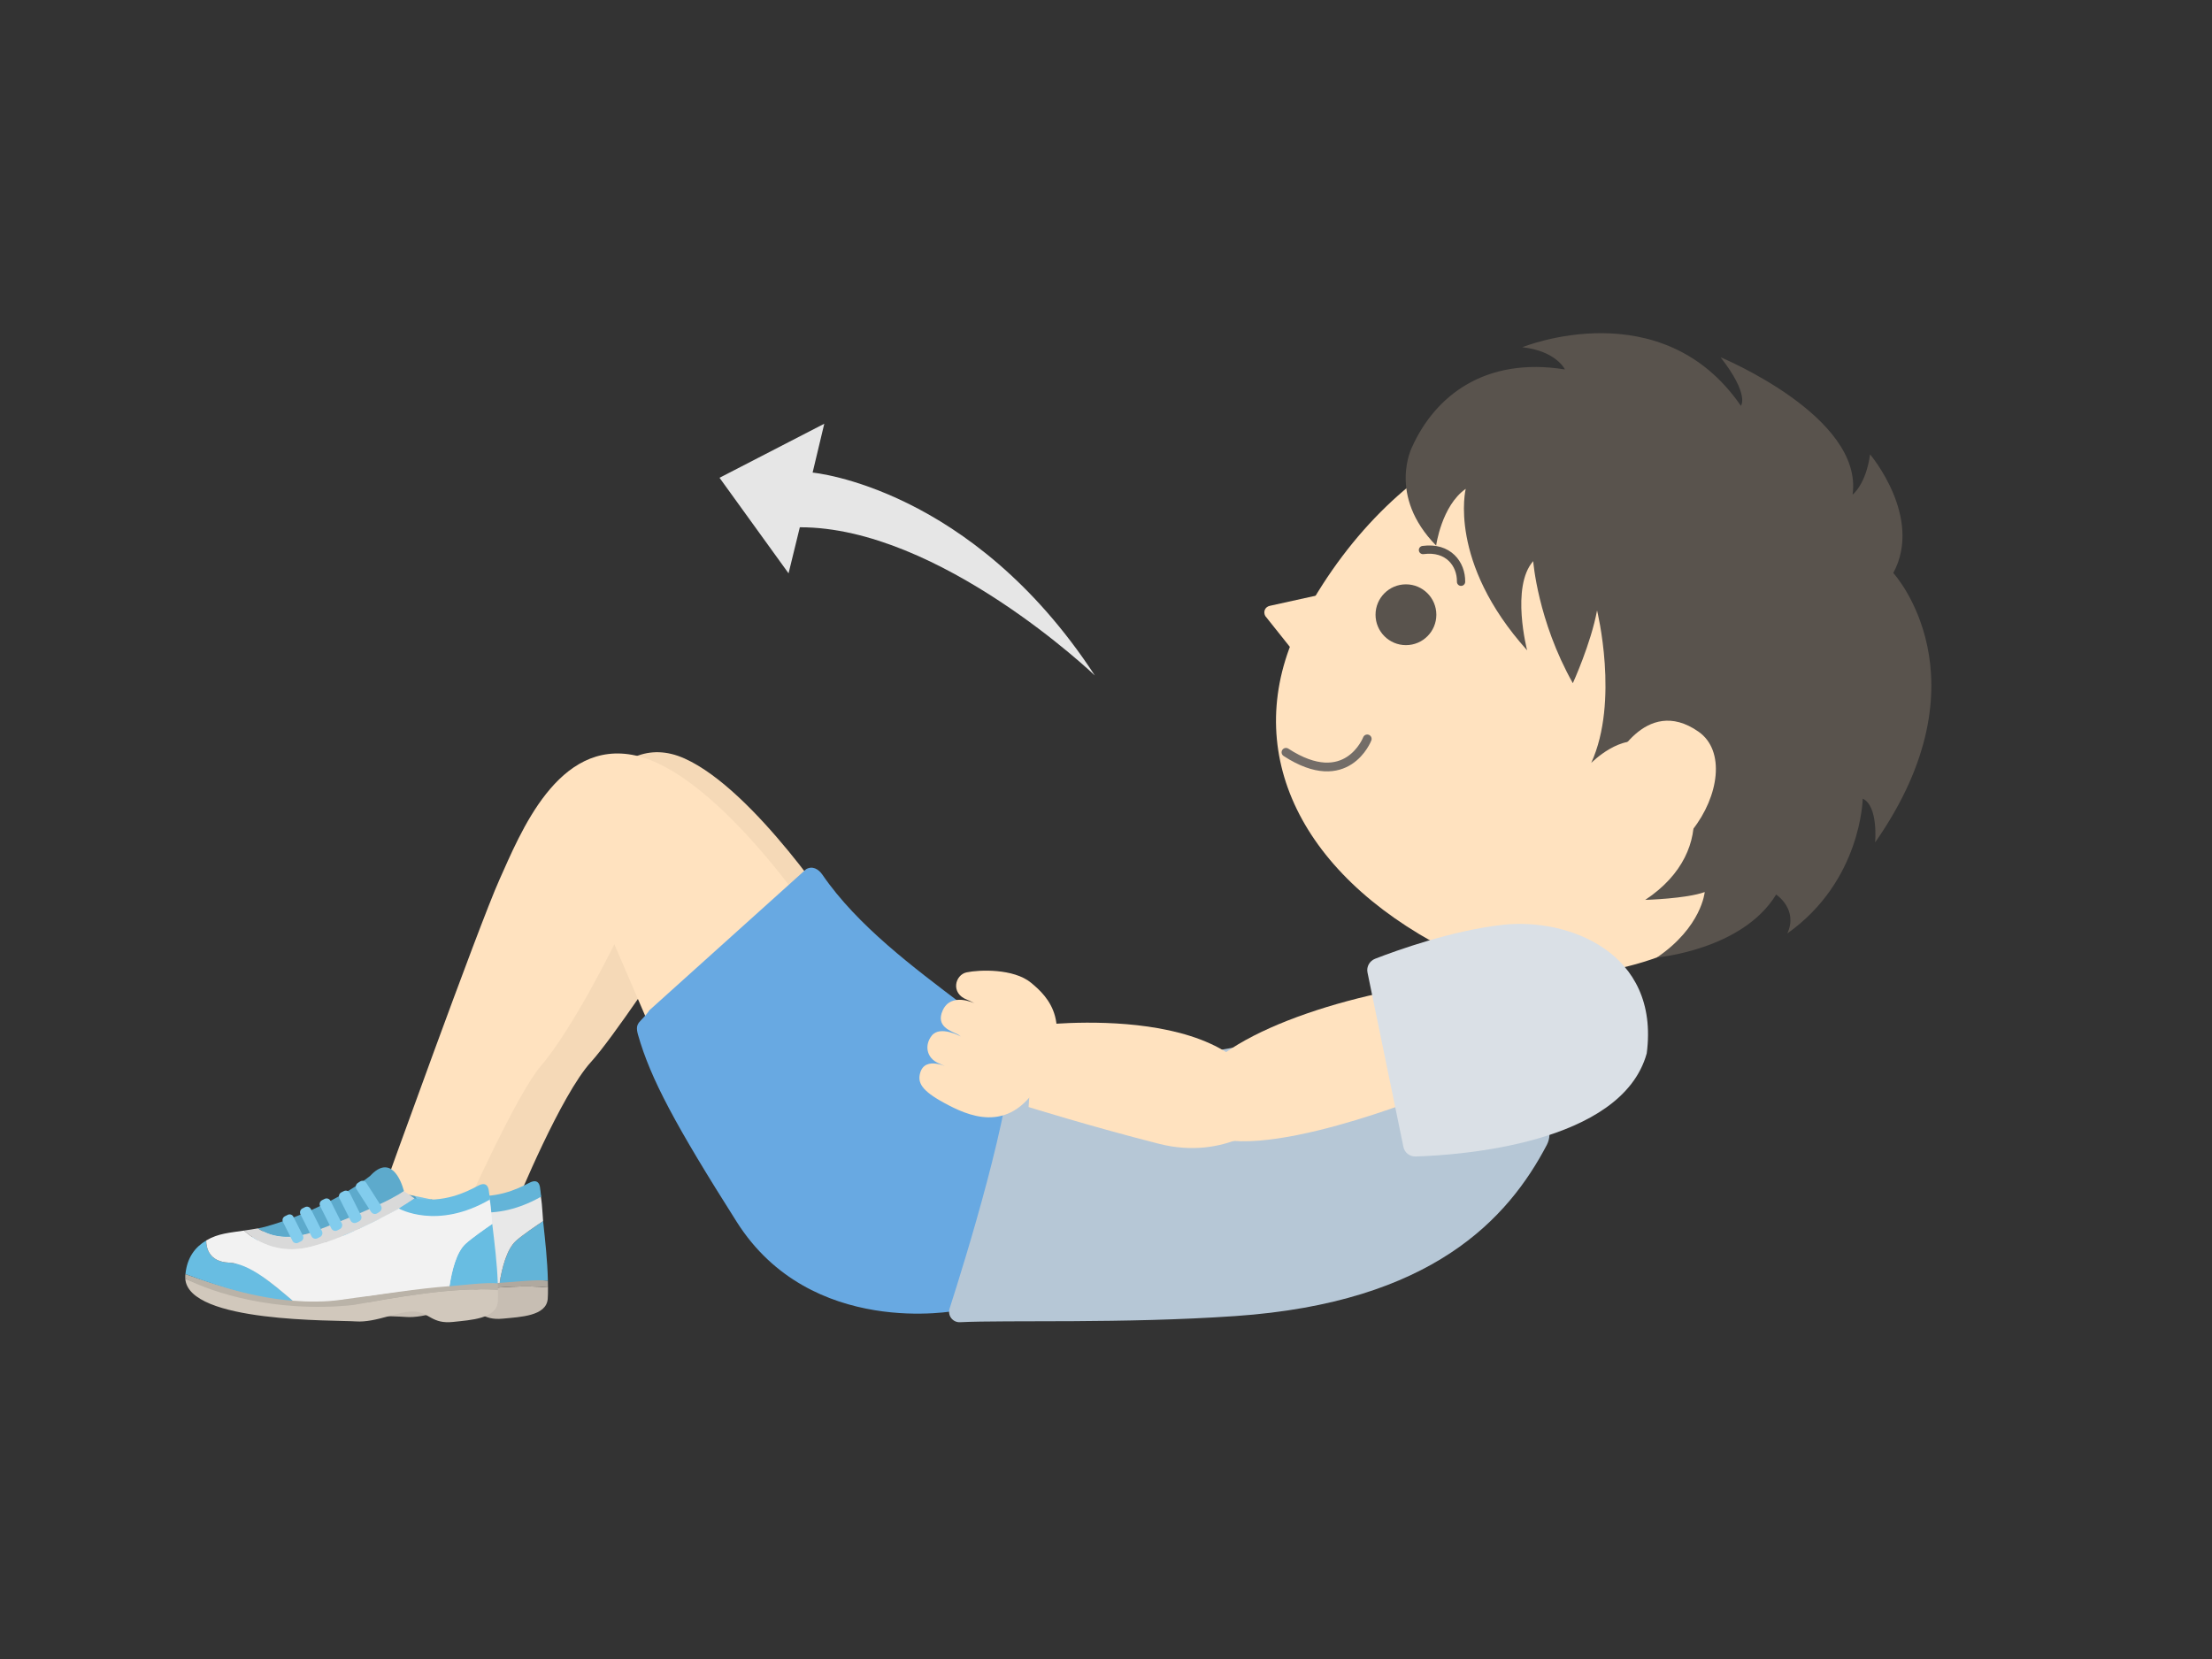 <?xml version="1.0" encoding="utf-8"?>
<!-- Generator: Adobe Illustrator 16.0.0, SVG Export Plug-In . SVG Version: 6.00 Build 0)  -->
<!DOCTYPE svg PUBLIC "-//W3C//DTD SVG 1.1//EN" "http://www.w3.org/Graphics/SVG/1.1/DTD/svg11.dtd">
<svg version="1.1" id="レイヤー_1" xmlns="http://www.w3.org/2000/svg" xmlns:xlink="http://www.w3.org/1999/xlink" x="0px"
	 y="0px" width="1600px" height="1200px" viewBox="0 0 1600 1200" enable-background="new 0 0 1600 1200" xml:space="preserve">
<rect x="0" y="0" width="1600" height="1200" fill="#333333" stroke="none"/>
<g>
	<path fill="#F5D9B7" d="M314.19,857.1c0,0,68.609-190.708,83.661-224.126c15.052-33.417,44.64-107.993,97.339-84.32
		c51.052,22.934,111.941,116.689,111.941,116.689L504.81,758.847l-20.888-69.474c0,0-40.478,61.287-56.397,78.737
		c-21.938,24.048-53.542,101.333-53.542,101.333L314.19,857.1z"/>
	<g>
		<path fill="#58A1C2" d="M262.766,887.619c24.362-8.336,51.893-19.587,66.513-28.78c-1.988-8.222-9.431-27.163-24.395-11.312
			c-17.311,13.209-46.78,28.057-76.58,35.855c-1.548,0.405-3.245,0.7-5.02,1.003C232.792,890.977,246.316,893.247,262.766,887.619z"
			/>
		<path fill="#C7BEB3" d="M291.43,940.661c-56.566,5.238-101.403-12.394-121.115-20.556c1.72,32.179,108.352,31.229,122.879,32.461
			c14.831,1.257,31.719-7.531,42.647-6.604s12.432,9.386,28.005,7.843c12.473-1.235,31.283-1.787,32.34-14.26
			c0.153-1.809,0.213-4.707,0.19-8.322C364.61,928.074,319.9,936.063,291.43,940.661z"/>
		<path fill="#B0A99F" d="M282.372,936.858c-44.403,5.444-96.788-14.537-111.89-20.052c-0.047,0.417-0.114,0.814-0.15,1.243
			c-0.06,0.702-0.053,1.384-0.017,2.056c19.595,10.276,64.548,25.794,121.115,20.556c28.47-4.599,73.18-12.587,104.946-9.438
			c-0.009-1.507-0.036-3.154-0.074-4.895C368.114,923.576,327.062,931.379,282.372,936.858z"/>
		<path fill="#63B4D8" d="M373.254,897.521c-6.678,5.979-10.136,19.575-11.888,30.414c11.345-0.689,25.546-2.524,34.936-1.607
			c-0.338-14.813-1.963-28.888-3.458-43.072C387.014,887.197,377.839,893.418,373.254,897.521z"/>
		<path fill="#63B4D8" d="M185.792,892.69c-7.949,4.626-13.931,11.942-15.31,24.116c11.326,4.136,42.537,17.078,77.411,20.23
			c-14.791-12.964-31.391-27.322-45.821-28.12C187.805,908.129,185.776,898.298,185.792,892.69z"/>
		<path fill="#CFCFCF" d="M260.943,898.257c23.787-5.718,63.037-24.36,75.941-34.058c0,0-4.645-3.559-7.605-5.36
			c-16.916,10.504-48.045,21.909-66.513,28.78c-16.295,6.062-29.973,3.357-39.481-3.233c-3.097,0.528-6.486,0.981-10.01,1.482
			C219.616,891.82,236.308,904.178,260.943,898.257z"/>
		<path fill="#E8E8E8" d="M389.783,857.842c-0.023,0.009-30.23,23.613-63.986,13.255c-15.578,8.223-41.067,21.442-64.854,27.16
			c-24.636,5.921-41.328-6.437-47.669-12.389c-10.044,1.428-18.716,1.722-27.482,6.822c-0.016,5.607,2.013,15.438,16.28,16.227
			c14.43,0.798,31.031,15.156,45.821,28.12c11.624,1.05,23.378,1.183,34.479-0.179c29.803-3.653,56.284-7.543,78.994-8.923
			c1.752-10.839,5.21-24.435,11.888-30.414c4.584-4.104,13.759-10.324,19.59-14.266
			C392.147,874.076,392.166,868.547,389.783,857.842z"/>
		<path fill="#7CC3E3" d="M254.388,894.119l-2.126,1.036c-1.503,0.732-3.315,0.107-4.048-1.396l-6.724-13.804
			c-0.732-1.503-0.107-3.315,1.396-4.047l2.126-1.036c1.503-0.732,3.315-0.107,4.047,1.396l6.724,13.804
			C256.516,891.575,255.891,893.387,254.388,894.119z"/>
		<path fill="#7CC3E3" d="M268.12,891.204l-1.831,0.893c-1.585,0.771-3.496,0.112-4.268-1.472l-7.794-16.001
			c-0.772-1.585-0.113-3.495,1.471-4.268l1.831-0.892c1.585-0.771,3.495-0.113,4.267,1.472l7.795,16
			C270.364,888.521,269.705,890.433,268.12,891.204z"/>
		<path fill="#7CC3E3" d="M282.522,885.689l-1.83,0.893c-1.585,0.771-3.495,0.112-4.267-1.472l-7.925-16.267
			c-0.772-1.585-0.113-3.496,1.472-4.268l1.831-0.892c1.584-0.772,3.495-0.113,4.267,1.472l7.924,16.267
			C284.767,883.008,284.107,884.918,282.522,885.689z"/>
		<path fill="#7CC3E3" d="M296.534,880.205l-1.831,0.892c-1.585,0.771-3.495,0.113-4.268-1.472l-7.924-16.267
			c-0.772-1.585-0.113-3.495,1.472-4.268l1.831-0.892c1.584-0.771,3.495-0.113,4.267,1.472l7.924,16.267
			C298.777,877.522,298.118,879.433,296.534,880.205z"/>
		<path fill="#7CC3E3" d="M311.407,873.547l-1.569,0.98c-1.539,0.961-3.565,0.493-4.526-1.046l-10.335-16.542
			c-0.961-1.539-0.493-3.565,1.045-4.526l1.569-0.98c1.539-0.961,3.565-0.493,4.526,1.045l10.335,16.543
			C313.414,870.559,312.945,872.585,311.407,873.547z"/>
		<path fill="#63B4D8" d="M325.414,871.299c0,0,27.403,16.193,66.035-5.74l-0.828-6.492c0,0-0.259-3.916-2.979-4.549
			c-1.438-0.335-3.078,0.156-4.721,1.02c-8.606,4.522-24.843,12.368-46.038,8.662L325.414,871.299z"/>
	</g>
</g>
<path fill="#FFE2BF" d="M277.578,860.453c0,0,68.609-190.708,83.661-224.126c15.052-33.417,42.207-102.347,98.604-89.814
	s123.238,110.705,123.238,110.705l-107.504,98.239l-31.195-72.469c0,0-29.716,60.725-53.469,88.476
	c-17.098,19.977-53.542,101.333-53.542,101.333L277.578,860.453z"/>
<path fill="#68A9E2" d="M691.885,948.026c0,0-105.328,20.471-158.963-64.165c-44.307-69.915-62.372-103.569-71.415-135.337
	c-2.722-9.563,2.058-8.603,8.275-17.834l113.298-101.97c4.445-2.615,8.923-0.218,11.782,3.959
	c50.693,74.089,165.268,122.36,158.392,159.071C741.966,852.02,740.554,947.853,691.885,948.026z"/>
<g>
	<path fill="#FFE2BF" d="M918.476,438.216c-3.413,0.753-4.943,4.187-3.277,7.355l21.63,27.155l19.599-42.885L918.476,438.216z"/>
	<path fill="#FFE2BF" d="M1329.655,571.775c-50.857,111.287-186.719,169.001-293.588,109.418
		c-103.983-57.975-139.959-149.214-92.456-236.357c66.263-121.56,188.041-179.164,299.328-128.306
		S1380.513,460.488,1329.655,571.775z"/>
	<circle fill="#59534D" cx="1016.955" cy="444.658" r="21.992"/>
	
		<path fill="none" stroke="#59534D" stroke-width="5.977" stroke-linecap="round" stroke-linejoin="round" stroke-miterlimit="10" d="
		M1056.822,420.805c0.189-12.813-9.174-25.422-27.542-22.957"/>
	
		<path fill="none" stroke="#736D68" stroke-width="6.328" stroke-linecap="round" stroke-linejoin="round" stroke-miterlimit="10" d="
		M988.97,534.455c0,0-14.766,38.358-58.801,9.71"/>
	<path fill="#59534D" d="M1198.536,692.555c32.41-22.092,34.536-47.314,34.536-47.314c-13.289,4.848-43.024,5.673-43.024,5.673
		c55.047-36.435,37.831-96.195,1.417-112.836c-18.583-8.493-40.477,13.767-40.477,13.767c20.407-44.657,4.209-110.304,4.209-110.304
		c-4.468,24.068-17.521,52.631-17.521,52.631c-25.512-45.371-28.663-88.281-28.663-88.281c-16.369,18.48-4.397,64.508-4.397,64.508
		c-57.592-64.087-44.416-116.81-44.416-116.81c-17.491,12.248-21.399,41.039-21.399,41.039
		c-35.563-36.329-17.386-71.341-17.386-71.341c16.751-37.128,52.978-65.334,110.529-56.065c0,0-6.147-13.311-30.799-16.061
		c0,0,100.673-41.215,158.084,42.375c0,0,6.597-7.754-14.662-35.092c0,0,103.411,42.771,95.46,99.347c0,0,9.645-7.288,12.645-29.141
		c0,0,38.567,45.445,16.801,85.793c0,0,69.94,75.899-13.142,194.904c0,0,2.438-26.435-8.983-31.654c0,0-0.885,59.514-54.515,97.478
		c8.036-17.584-8.107-28.124-8.107-28.124C1260.3,687.141,1198.536,692.555,1198.536,692.555z"/>
	<path fill="#FFE2BF" d="M1166.059,553.56c0,0,23.6-51.588,62.535-24.309c39.418,27.618-20.326,132.261-91.3,87.252L1166.059,553.56
		z"/>
</g>
<path fill="#B6C7D6" d="M732.122,755.592c-0.058-3.768,3.629-6.464,7.215-5.305c19.889,6.431,71.819,12.229,106.896,12.318
	c64.506,0.165,150.555-37.502,150.555-37.502s141.856,65.33,122.08,103.022c-28.029,53.424-83.007,114.014-225.311,123.821
	c-81.136,5.592-165.271,2.766-199.138,4.444c-5.276,0.262-9.18-4.824-7.563-9.854C698,911.882,732.81,799.897,732.122,755.592z"/>
<path fill="#FFE2BF" d="M1027.422,794.125c0,0-143.526,57.277-163.809,17.099c-20.282-40.18,58.699-77.464,141.558-94.319
	L1027.422,794.125z"/>
<path fill="#DAE0E6" d="M1086.84,668.955c-36.611,4.103-76.36,18.403-92.138,24.523c-4.067,1.577-6.413,5.776-5.558,9.936
	l25.994,126.253c0.843,4.096,4.548,6.977,8.832,6.848c30.906-0.929,148.938-8.787,167.15-74.553
	C1200.775,688.532,1133.837,663.688,1086.84,668.955z"/>
<path fill="#FFE2BF" d="M745.696,710.785c-12.608-10.327-37.292-9.399-46.562-7.439c-8.247,1.743-11.872,15.127,0.352,19.77
	c2.22,0.842,5.456,2.614,5.456,2.614s-17.097-8.428-23.134,5.303c-4.932,11.216,5.396,14.568,11.002,17.171l2.168,1.472
	c0,0-14.934-8.187-20.992-0.586c-5.398,6.771-3.992,16.158,4.963,20.026c4.848,2.095,8.099,3.571,8.099,3.571
	s-18.043-9.854-21.548,3.681c-1.717,6.635,0.813,12.375,17.484,21.404c16.092,8.712,46.293,23.552,68.4-13.492
	C777.606,740.34,758.302,721.112,745.696,710.785z"/>
<path fill="#FFE2BF" d="M918.023,810.741c0,0-31.09,28.944-79.631,16.614c-48.536-12.331-94.383-26.598-94.383-26.598l3.864-58.859
	C747.874,741.898,910.922,720.697,918.023,810.741z"/>
<g>
	<path fill="#5DAACC" d="M226.049,891.245c24.256-8.639,51.645-20.231,66.149-29.606c-2.091-8.196-9.769-27.044-24.534-11.007
		c-17.146,13.423-46.427,28.638-76.127,36.807c-1.543,0.424-3.236,0.741-5.007,1.065C196.12,894.976,209.67,897.077,226.049,891.245
		z"/>
	<path fill="#D1C8BC" d="M255.372,943.926c-56.497,5.942-101.549-11.13-121.361-19.046c2.121,32.156,108.732,29.877,123.274,30.928
		c14.845,1.073,31.623-7.926,42.561-7.135c10.939,0.79,12.548,9.229,28.101,7.493c12.457-1.391,31.258-2.177,32.16-14.661
		c0.131-1.811,0.154-4.71,0.086-8.324C328.389,930.429,283.782,938.974,255.372,943.926z"/>
	<path fill="#BAB3A8" d="M246.267,940.236c-44.332,5.997-96.962-13.331-112.131-18.656c-0.042,0.418-0.104,0.815-0.135,1.245
		c-0.051,0.703-0.036,1.384,0.009,2.055c19.721,10.032,64.865,24.988,121.361,19.046c28.411-4.952,73.018-13.497,104.821-10.745
		c-0.028-1.507-0.075-3.153-0.135-4.894C331.837,925.887,290.885,934.201,246.267,940.236z"/>
	<path fill="#68BDE2" d="M336.652,899.771c-6.604,6.062-9.891,19.699-11.509,30.56c11.335-0.831,25.513-2.842,34.914-2.043
		c-0.523-14.807-2.323-28.861-3.994-43.025C350.282,889.275,341.185,895.609,336.652,899.771z"/>
	<path fill="#68BDE2" d="M149.144,897.275c-7.891,4.724-13.781,12.114-15.008,24.305c11.377,3.994,42.746,16.547,77.657,19.264
		c-14.951-12.778-31.729-26.929-46.168-27.546C151.349,912.687,149.198,902.882,149.144,897.275z"/>
	<path fill="#D9D9D9" d="M224.359,901.904c23.714-6.013,62.729-25.144,75.511-35.001c0,0-4.689-3.5-7.672-5.265
		c-16.783,10.714-47.769,22.506-66.149,29.606c-16.218,6.265-29.929,3.73-39.519-2.741c-3.09,0.566-6.473,1.062-9.991,1.606
		C182.955,895.983,199.799,908.132,224.359,901.904z"/>
	<path fill="#F2F2F2" d="M352.685,859.888c-0.023,0.009-29.934,23.988-63.816,14.051c-15.474,8.416-40.796,21.953-64.51,27.966
		c-24.56,6.228-41.404-5.921-47.819-11.794c-10.026,1.553-18.693,1.955-27.396,7.165c0.054,5.606,2.205,15.411,16.481,16.022
		c14.439,0.617,31.217,14.768,46.168,27.546c11.636,0.906,23.391,0.892,34.474-0.607c29.754-4.024,56.185-8.244,78.876-9.906
		c1.618-10.86,4.905-24.498,11.509-30.56c4.533-4.161,13.629-10.495,19.411-14.509C355.252,876.091,355.201,870.563,352.685,859.888
		z"/>
	<path fill="#82CCED" d="M217.752,897.85l-2.113,1.062c-1.494,0.751-3.314,0.148-4.065-1.345l-6.896-13.719
		c-0.751-1.494-0.149-3.313,1.345-4.064l2.113-1.063c1.494-0.75,3.313-0.148,4.064,1.346l6.896,13.718
		C219.849,895.278,219.246,897.099,217.752,897.85z"/>
	<path fill="#82CCED" d="M231.447,894.764l-1.819,0.914c-1.575,0.792-3.494,0.157-4.285-1.418l-7.994-15.902
		c-0.792-1.575-0.157-3.494,1.418-4.285l1.819-0.915c1.575-0.792,3.494-0.156,4.286,1.419l7.994,15.901
		C233.657,892.053,233.022,893.972,231.447,894.764z"/>
	<path fill="#82CCED" d="M245.78,889.069l-1.819,0.915c-1.575,0.792-3.494,0.156-4.285-1.418l-8.126-16.167
		c-0.792-1.575-0.157-3.494,1.418-4.285l1.819-0.915c1.575-0.791,3.494-0.156,4.285,1.419l8.126,16.166
		C247.99,886.359,247.355,888.278,245.78,889.069z"/>
	<path fill="#82CCED" d="M259.722,883.41l-1.819,0.915c-1.575,0.792-3.494,0.156-4.285-1.419l-8.126-16.166
		c-0.792-1.575-0.157-3.493,1.418-4.285l1.819-0.915c1.575-0.791,3.494-0.156,4.285,1.419l8.126,16.166
		C261.932,880.7,261.296,882.619,259.722,883.41z"/>
	<path fill="#82CCED" d="M274.511,876.567l-1.557,1c-1.526,0.98-3.559,0.538-4.539-0.988l-10.541-16.413
		c-0.98-1.526-0.537-3.559,0.989-4.539l1.557-0.999c1.526-0.98,3.559-0.538,4.539,0.988l10.541,16.413
		C276.48,873.555,276.037,875.587,274.511,876.567z"/>
	<path fill="#68BDE2" d="M288.489,874.146c0,0,27.603,15.851,65.958-6.563l-0.909-6.481c0,0-0.308-3.912-3.035-4.512
		c-1.442-0.317-3.077,0.195-4.708,1.079c-8.549,4.629-24.687,12.677-45.926,9.234L288.489,874.146z"/>
</g>
<path fill="#E6E6E6" d="M791.917,488.577C702.91,352.328,588.21,341.892,587.784,341.836l8.439-35.339l-75.767,39.098l49.926,69.113
	l8.156-33.314C679.536,381.125,791.917,488.577,791.917,488.577z"/>
</svg>
